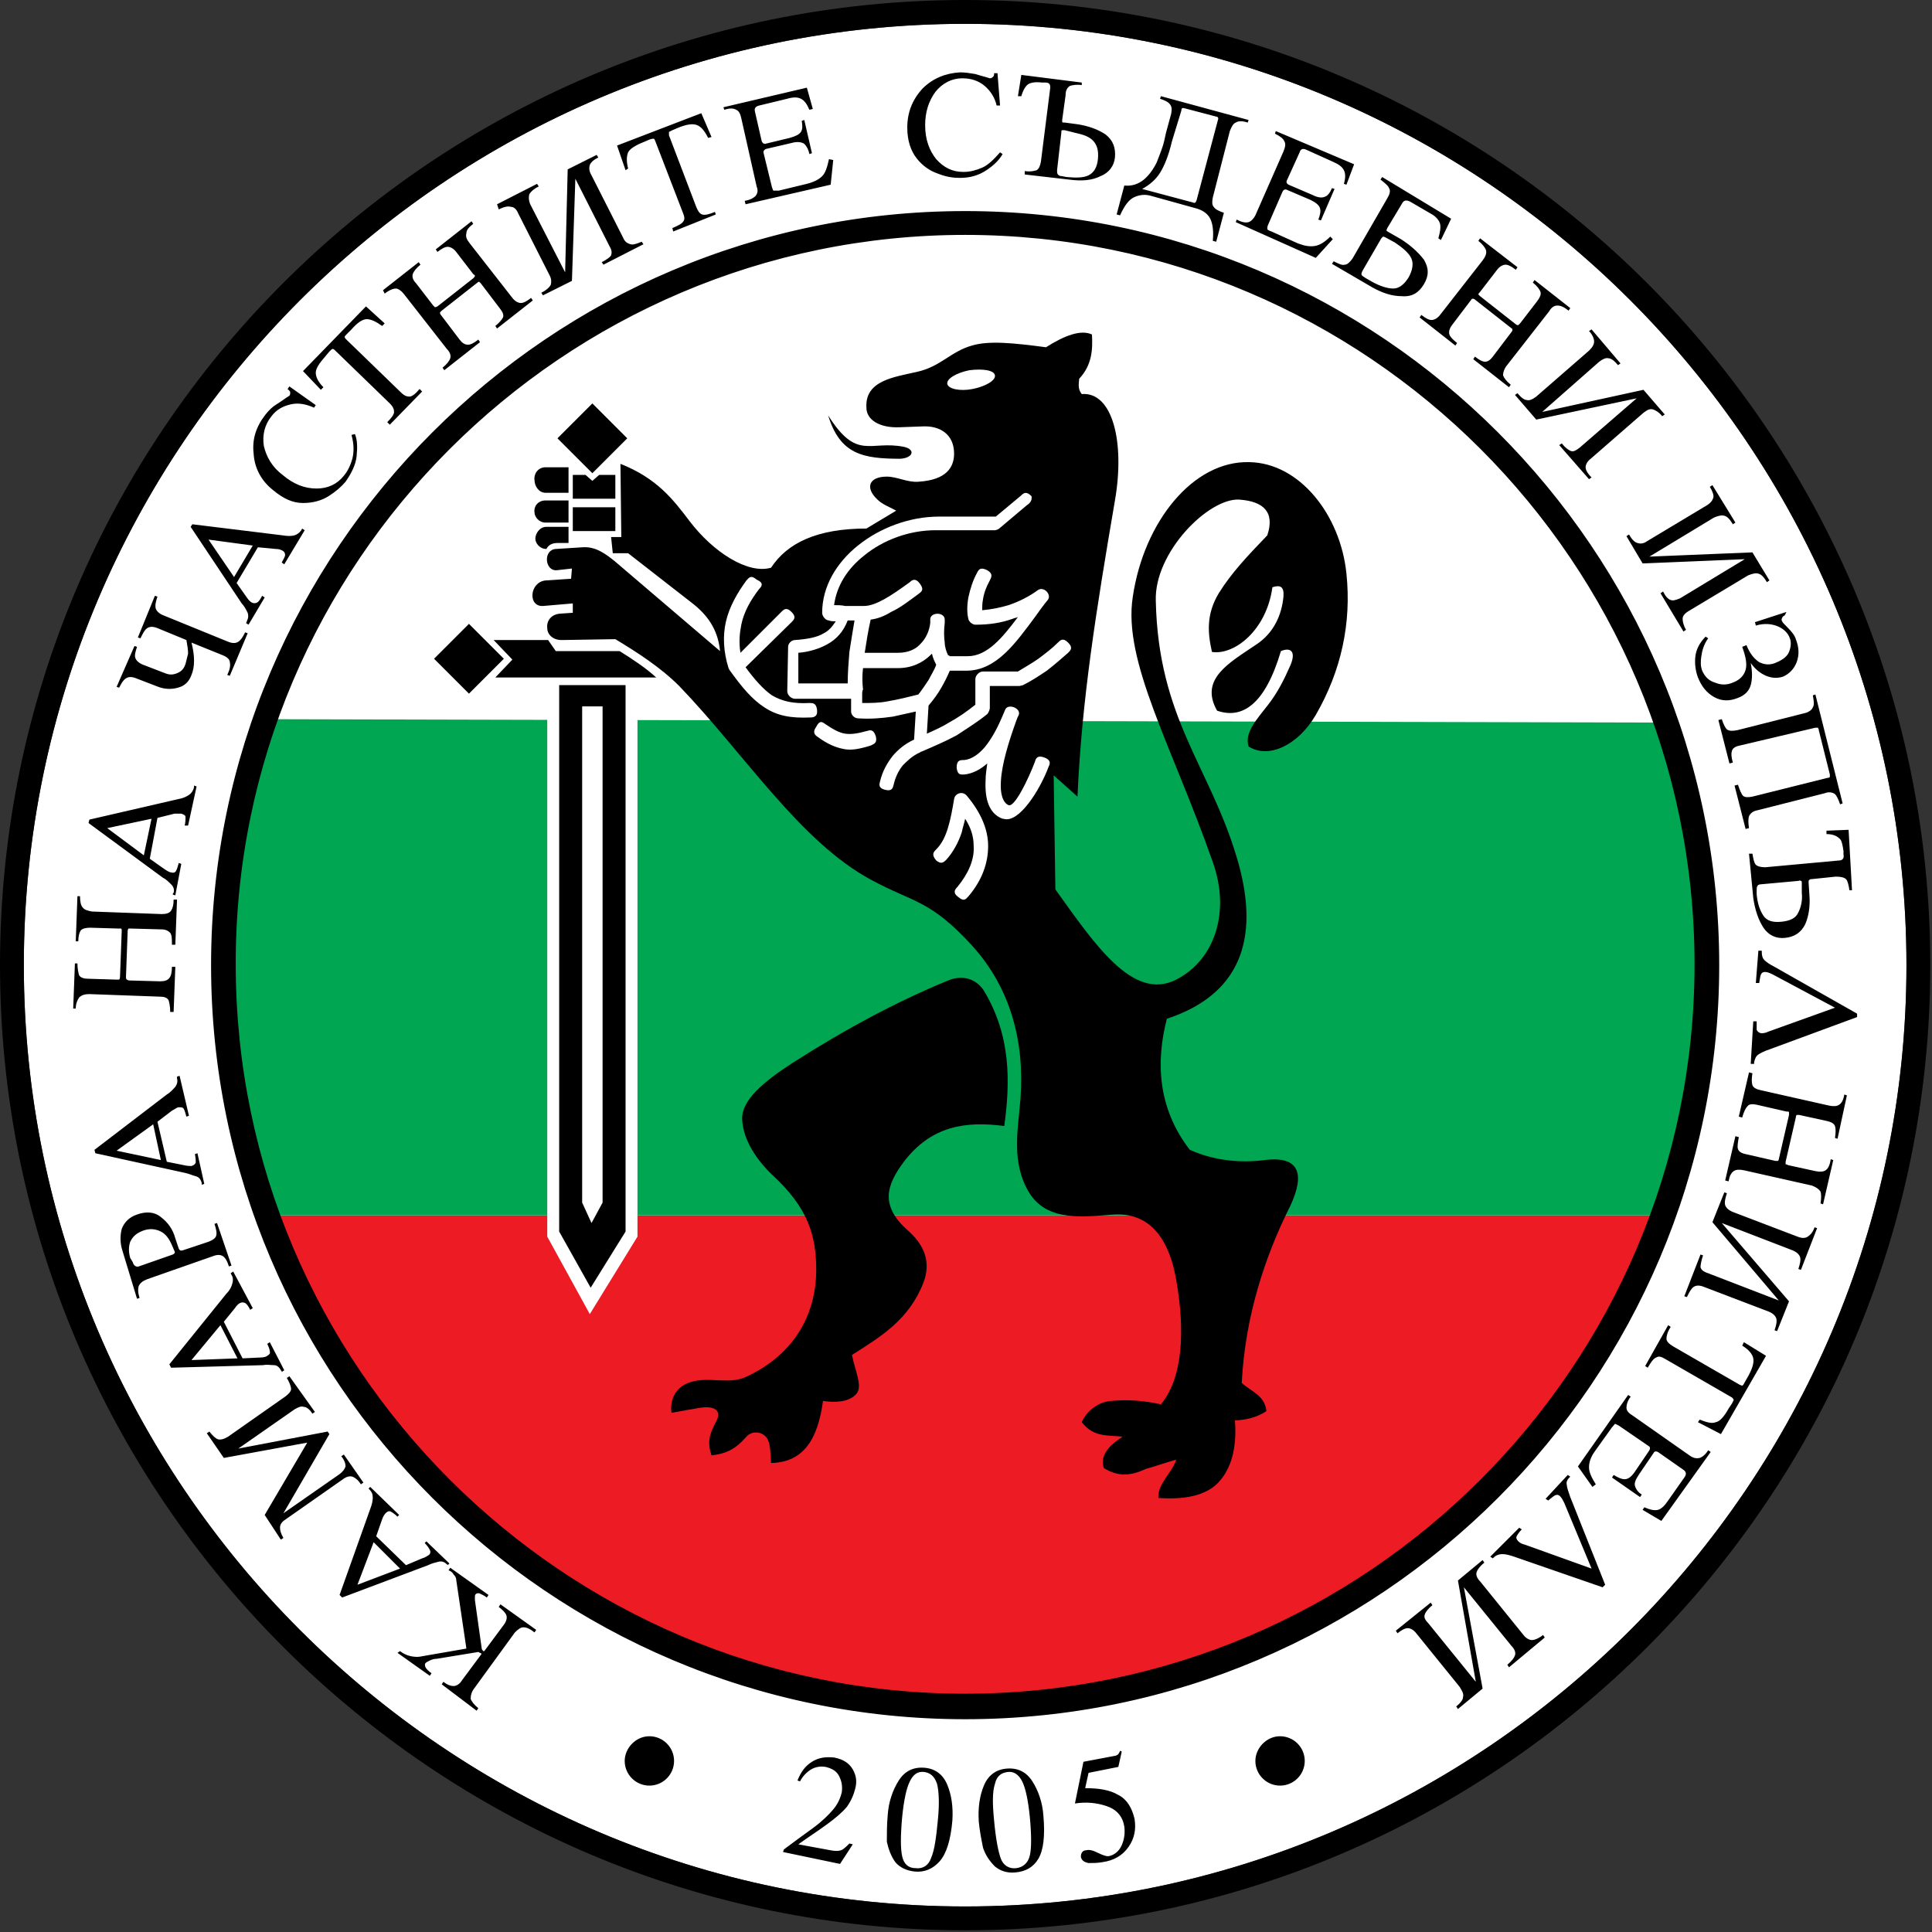<svg xmlns="http://www.w3.org/2000/svg" width="96" height="96" viewBox="0 0 96 96">
  <rect x="0" y="0" width="96" height="96" fill="#333333" stroke="none"/>
  <g fill="none" fill-rule="evenodd">
    <path fill="#FFFFFF" fill-rule="nonzero" d="M47.958,1.184 C73.713,1.184 94.731,22.203 94.731,47.958 C94.731,73.713 73.713,94.731 47.958,94.731 C22.203,94.731 1.184,73.713 1.184,47.958 C1.184,22.203 22.203,1.184 47.958,1.184 L47.958,1.184 Z"/>
    <path fill="#ED1C24" d="M82.636,60.391 C77.519,74.601 63.901,84.793 47.958,84.793 C32.014,84.793 18.396,74.601 13.279,60.391 L82.636,60.391 L82.636,60.391 Z"/>
    <path fill="#FFFFFF" d="M82.636,11.391 C77.519,25.601 63.901,35.793 47.958,35.793 C32.014,35.793 18.396,25.601 13.279,11.391 L82.636,11.391 L82.636,11.391 Z" transform="rotate(180 47.958 23.592)"/>
    <path fill="#00A651" d="M82.763,35.905 C84.074,39.669 84.793,43.729 84.793,47.958 C84.793,52.356 84.032,56.5 82.594,60.391 L13.152,60.391 C11.757,56.5 11.08,52.271 11.08,47.958 C11.08,43.686 11.799,39.542 13.152,35.736 L82.763,35.905 L82.763,35.905 Z"/>
    <polygon fill="#FFFFFF" points="27.193 33.79 31.676 33.79 31.676 61.448 29.307 65.297 27.193 61.448"/>
    <path fill="#000000" fill-rule="nonzero" d="M54.259,16.62 C54.301,17.381 54.259,18.143 53.625,18.819 C53.582,19.158 53.582,19.369 53.752,19.581 C55.274,19.454 55.908,21.949 55.401,24.867 C54.47,30.322 53.752,34.763 53.54,39.584 L52.356,38.527 L52.441,44.194 C54.386,46.9 56.289,49.776 58.446,48.677 C60.349,47.704 61.152,45.336 60.264,42.841 C58.234,37.047 55.781,32.86 56.289,29.646 C56.839,25.924 59.292,22.879 62.083,22.964 C64.578,23.006 66.608,25.586 66.904,28.504 C67.158,30.957 66.65,33.325 65.381,35.524 C64.493,37.047 63.013,37.723 62.041,37.089 C61.829,36.412 62.421,35.778 63.013,35.017 C63.478,34.425 63.817,33.748 64.113,33.071 C64.409,32.395 64.155,32.141 63.648,32.352 C62.844,35.059 61.702,35.736 60.476,35.313 C59.588,33.748 61.068,32.944 62.379,32.056 C63.309,31.464 63.69,30.534 63.774,29.646 C63.817,29.138 63.605,29.054 63.225,29.181 C62.929,31.337 61.322,32.564 60.222,32.395 C60.011,31.464 59.926,30.534 60.56,29.477 C61.195,28.462 61.956,27.658 62.971,26.601 C63.352,25.459 62.802,24.909 61.575,24.825 C60.053,24.74 57.346,27.447 57.431,29.857 C57.558,35.693 60.095,38.062 61.448,42.587 C62.548,46.224 61.956,49.311 57.981,50.622 C57.431,52.737 57.515,55.063 59.122,57.135 C60.264,57.642 61.533,57.811 62.844,57.642 C64.874,57.389 64.747,58.7 63.986,60.18 C62.929,62.337 61.871,65.297 61.702,68.722 C62.252,69.188 62.844,69.357 62.929,70.118 C62.59,70.33 62.167,70.541 61.364,70.583 C61.448,71.725 61.279,72.782 60.645,73.544 C59.968,74.389 58.7,74.516 57.558,74.432 C57.515,73.713 58.234,73.205 58.446,72.529 C57.981,72.656 57.389,72.867 56.923,72.994 C55.951,73.459 55.359,73.248 54.851,72.952 C54.64,72.359 55.063,71.852 55.781,71.387 C55.02,71.302 54.344,71.429 53.752,70.668 C53.921,70.245 54.47,69.653 55.232,69.611 C56.078,69.526 56.923,69.611 57.685,69.78 C58.742,68.511 58.911,66.227 58.446,63.605 C58.023,61.152 56.839,60.264 55.359,60.349 L54.962,60.38 C53.444,60.499 51.947,60.572 51.13,59.249 C50.241,57.769 50.58,56.162 50.707,54.597 C50.918,51.722 50.199,49.1 48.338,47.027 C46.224,44.701 45.42,44.87 43.306,43.729 C39.753,41.826 37.004,37.47 33.748,34.086 C32.818,33.156 31.633,32.395 30.576,31.76 L27.912,31.803 C27.447,31.803 27.193,31.507 27.193,31.211 C27.151,30.872 27.362,30.534 27.827,30.492 L28.462,30.449 L28.462,29.984 L26.981,30.111 C26.22,30.153 26.305,28.927 27.108,28.842 L28.377,28.758 L28.419,28.25 L27.658,28.335 C27.066,28.377 26.981,27.32 27.616,27.278 L28.969,27.193 C29.604,27.151 30.111,27.531 30.576,27.912 L35.778,32.352 C35.693,31.464 35.313,30.703 34.467,30.026 L31.211,27.489 L30.449,27.489 L30.365,26.685 L30.872,26.685 L30.83,23.048 C32.648,23.767 33.452,24.825 34.256,25.882 C35.44,27.447 37.174,28.546 38.315,28.208 C39.119,26.981 40.599,26.263 43.052,26.263 C43.559,25.967 44.025,25.67 44.532,25.374 C44.236,25.205 43.856,25.078 43.602,24.825 C42.967,24.233 43.179,23.683 44.067,23.683 C44.574,23.683 45.082,23.979 45.632,23.937 C47.027,23.852 47.408,23.218 47.408,22.541 C47.408,21.568 46.689,21.145 45.843,21.188 L44.701,21.23 C43.686,21.272 43.052,20.849 43.052,20.257 C42.967,18.904 44.448,18.735 45.547,18.481 C46.731,18.227 47.239,17.466 48.296,17.17 C49.142,16.916 50.368,17.043 51.975,17.255 C52.906,16.663 53.709,16.367 54.259,16.62 Z M48.888,49.226 C50.241,51.468 50.199,53.752 49.903,55.951 C47.958,55.697 46.266,55.951 44.913,57.727 C44.025,58.911 43.729,59.926 45.124,61.152 C45.843,61.787 46.308,62.633 45.885,63.732 C45.167,65.593 43.729,66.439 42.333,67.327 C42.502,68.173 42.883,68.892 42.544,69.272 C42.164,69.695 41.445,69.695 40.895,69.611 C40.641,71.471 39.965,72.656 38.315,72.698 C38.273,72.317 38.315,71.894 38.146,71.514 C37.893,71.091 37.343,71.091 37.089,71.387 C36.539,72.021 36.074,72.233 35.355,72.317 C35.144,71.683 35.228,71.302 35.567,70.668 C35.947,69.991 35.355,69.864 34.805,69.949 C34.298,70.033 33.833,70.118 33.367,70.203 C33.283,69.653 33.494,68.934 34.298,68.68 C35.186,68.384 36.201,68.807 37.047,68.426 C39.626,67.242 40.557,65.128 40.557,63.098 C40.557,61.364 40.134,60.011 38.4,58.404 C37.639,57.685 36.92,56.67 36.878,55.612 C36.835,54.682 37.935,53.752 39.373,52.821 C41.952,51.172 44.532,49.776 47.112,48.719 C47.831,48.423 48.507,48.634 48.888,49.226 Z M31.084,34.044 L31.084,61.195 L29.35,63.986 L27.785,61.195 L27.785,34.044 L31.084,34.044 Z M29.942,35.101 L28.927,35.101 L28.927,59.757 L29.392,60.772 L29.942,59.757 L29.942,35.101 Z M23.302,30.999 L25.036,32.733 L23.302,34.467 L21.568,32.733 L23.302,30.999 Z M27.235,31.803 L27.616,32.352 L30.788,32.352 C31.464,32.775 32.099,33.198 32.606,33.663 L24.613,33.663 L25.459,32.775 L24.529,31.803 L27.235,31.803 Z M28.25,26.178 L28.25,26.981 L27.7,26.981 C27.404,26.981 27.235,27.108 27.151,27.278 C26.812,27.278 26.601,26.981 26.601,26.77 C26.601,26.516 26.812,26.178 27.151,26.178 L28.25,26.178 Z M30.576,25.205 L30.576,26.389 L28.462,26.389 L28.462,25.205 L30.576,25.205 Z M28.25,24.867 L28.25,25.967 L27.108,25.967 C26.77,25.967 26.559,25.67 26.559,25.459 C26.516,25.163 26.728,24.867 27.108,24.867 L28.25,24.867 Z M29.096,23.598 L29.434,23.894 L29.773,23.598 L30.576,23.598 L30.576,24.782 L28.462,24.782 L28.462,23.598 L29.096,23.598 Z M28.25,23.218 L28.25,24.486 L27.108,24.486 C26.77,24.486 26.559,24.148 26.559,23.852 C26.516,23.556 26.728,23.218 27.108,23.218 L28.25,23.218 Z M29.434,20.046 L31.168,21.78 L29.434,23.514 L27.7,21.78 L29.434,20.046 Z M41.149,20.638 C42.587,22.922 43.221,21.864 44.913,22.203 C45.505,22.33 45.378,22.752 44.744,22.795 C42.883,22.795 41.741,22.583 41.149,20.638 Z M48.169,18.396 C47.535,18.523 47.027,18.819 47.07,19.073 C47.112,19.327 47.704,19.454 48.338,19.327 C48.973,19.2 49.48,18.904 49.438,18.65 C49.396,18.396 48.846,18.312 48.169,18.396 Z"/>
    <path fill="#FFFFFF" fill-rule="nonzero" d="M51.003,25.121 L49.649,26.263 C49.607,26.305 49.48,26.347 49.438,26.347 L46.478,26.347 C45.209,26.347 43.898,26.812 42.925,27.616 C42.122,28.25 41.572,29.096 41.445,30.069 C41.614,30.069 41.826,30.069 41.995,30.111 C42.333,30.111 42.629,30.111 42.925,30.111 C43.221,30.111 43.559,29.984 43.94,29.773 C44.321,29.561 44.744,29.265 45.209,28.927 C45.336,28.8 45.505,28.715 45.716,29.011 C45.928,29.307 45.801,29.392 45.632,29.519 C45.167,29.857 44.744,30.196 44.278,30.407 C43.94,30.619 43.602,30.745 43.263,30.788 C43.137,31.337 43.052,31.887 42.967,32.437 C42.967,32.437 42.967,32.437 42.967,32.437 L44.617,32.437 C45.124,32.437 45.505,32.268 45.759,31.972 C46.012,31.718 46.181,31.337 46.224,30.957 C46.224,30.872 46.224,30.83 46.224,30.745 C46.266,30.407 46.943,30.407 46.943,30.788 C46.943,30.788 46.943,30.788 46.943,30.788 L46.943,30.788 C46.943,30.788 46.943,30.788 46.943,30.788 C46.943,30.788 46.943,30.788 46.943,30.788 C46.943,30.788 46.943,30.788 46.943,30.788 C46.943,30.83 46.943,30.872 46.943,30.957 C46.9,31.295 46.9,31.633 46.943,31.93 C46.943,32.141 47.027,32.395 47.112,32.564 C47.154,32.564 47.154,32.564 47.196,32.606 L48.085,32.606 C49.057,32.606 49.819,31.676 50.58,30.661 C50.495,30.703 50.411,30.703 50.326,30.745 C49.734,30.957 49.142,31.041 48.465,31.041 C48.338,31.041 48.169,30.915 48.127,30.788 C48.042,30.492 48.042,30.069 48.127,29.646 L48.127,29.646 C48.211,29.265 48.338,28.842 48.55,28.462 C48.634,28.293 48.719,28.166 49.057,28.335 C49.353,28.504 49.269,28.673 49.184,28.842 C49.015,29.138 48.888,29.477 48.846,29.773 L48.846,29.773 C48.804,29.984 48.804,30.153 48.804,30.322 C49.269,30.28 49.692,30.196 50.115,30.069 C50.622,29.9 51.13,29.646 51.595,29.307 C51.891,29.138 52.271,29.561 52.06,29.815 C51.848,30.069 51.637,30.365 51.426,30.661 C50.453,31.972 49.522,33.283 48.085,33.325 L47.196,33.325 C47.07,33.621 46.943,33.875 46.774,34.171 C46.604,34.467 46.393,34.763 46.139,35.059 L46.055,36.455 C46.435,36.285 46.816,36.116 47.154,35.905 C47.619,35.651 48.042,35.355 48.465,35.017 L48.465,33.748 C48.465,33.579 48.634,33.367 48.846,33.367 L50.58,33.367 C50.918,33.156 51.299,32.944 51.595,32.733 C51.933,32.479 52.271,32.226 52.567,31.93 C52.694,31.803 52.821,31.676 53.075,31.93 C53.329,32.183 53.202,32.31 53.075,32.437 C52.737,32.733 52.398,33.029 52.018,33.325 C51.637,33.579 51.256,33.833 50.833,34.044 C50.833,34.044 50.664,34.086 50.664,34.086 L49.184,34.086 L49.184,35.186 C49.184,35.27 49.1,35.44 49.057,35.482 C48.592,35.863 48.042,36.201 47.535,36.539 C46.985,36.835 46.393,37.089 45.801,37.343 C45.759,37.343 45.716,37.385 45.716,37.385 C45.336,37.554 45.082,37.808 44.87,38.019 C44.659,38.273 44.49,38.611 44.405,38.992 C44.363,39.161 44.321,39.33 43.982,39.246 C43.644,39.161 43.686,38.992 43.729,38.823 C43.856,38.315 44.067,37.935 44.363,37.554 C44.617,37.258 44.955,36.962 45.42,36.751 L45.505,35.355 C45.124,35.44 44.744,35.524 44.363,35.609 C43.771,35.693 43.221,35.736 42.629,35.693 C42.46,35.693 42.291,35.524 42.291,35.355 L42.291,34.721 L39.5,34.721 C39.33,34.721 39.119,34.552 39.119,34.34 L39.161,32.141 C39.161,31.972 39.33,31.803 39.5,31.803 C40.092,31.76 40.599,31.676 40.937,31.464 C41.191,31.337 41.36,31.126 41.53,30.872 C41.403,30.872 41.276,30.872 41.191,30.83 C41.022,30.83 40.853,30.619 40.853,30.449 C40.853,29.138 41.572,27.954 42.629,27.108 C43.729,26.22 45.209,25.67 46.647,25.67 L49.48,25.67 L50.749,24.613 C50.876,24.486 51.003,24.402 51.256,24.656 C51.299,24.909 51.13,25.036 51.003,25.121 L51.003,25.121 Z M42.46,30.83 C42.333,30.83 42.248,30.83 42.122,30.83 C41.91,31.38 41.572,31.76 41.107,32.014 C40.726,32.226 40.219,32.395 39.669,32.437 L39.669,33.959 L42.122,33.959 C42.122,33.452 42.164,32.902 42.206,32.395 C42.291,31.845 42.375,31.337 42.46,30.83 L42.46,30.83 Z M42.841,34.467 L42.841,34.932 C43.263,34.932 43.686,34.932 44.109,34.848 C44.617,34.763 45.124,34.636 45.632,34.509 C45.801,34.298 45.97,34.044 46.139,33.79 C46.266,33.537 46.435,33.283 46.52,33.029 C46.435,32.86 46.351,32.691 46.308,32.479 C46.308,32.479 46.266,32.522 46.266,32.522 C45.843,32.944 45.293,33.198 44.617,33.198 L42.883,33.198 C42.841,33.537 42.841,33.917 42.883,34.256 C42.841,34.34 42.841,34.425 42.841,34.467 L42.841,34.467 Z M47.915,37.766 C48.296,37.723 48.634,37.47 48.93,37.131 C49.311,36.666 49.607,36.074 49.819,35.567 C49.861,35.482 49.903,35.355 49.945,35.27 C50.072,34.932 50.749,35.186 50.622,35.524 C50.622,35.524 50.622,35.524 50.622,35.524 L50.622,35.524 C50.622,35.524 50.622,35.524 50.622,35.524 C50.58,35.609 50.537,35.693 50.495,35.82 C50.115,36.878 49.776,37.977 49.734,38.823 C49.692,39.415 49.819,39.88 50.115,40.007 C50.411,40.134 51.087,38.738 51.426,37.85 C51.468,37.681 51.552,37.512 51.891,37.639 C52.229,37.766 52.187,37.935 52.102,38.104 C51.679,39.246 50.622,40.937 49.861,40.684 L49.861,40.684 C49.861,40.684 49.861,40.684 49.819,40.684 L49.819,40.684 C49.142,40.43 48.93,39.711 48.973,38.781 C48.973,38.527 49.015,38.231 49.057,37.935 C48.719,38.231 48.338,38.442 47.915,38.485 C47.746,38.485 47.577,38.527 47.535,38.146 C47.535,37.766 47.704,37.766 47.915,37.766 L47.915,37.766 Z M46.52,42.206 C46.816,41.91 46.985,41.53 47.112,41.107 C47.239,40.684 47.323,40.219 47.408,39.711 C47.45,39.415 47.831,39.288 48.042,39.542 C48.719,40.345 49.1,41.191 49.1,42.037 C49.1,42.883 48.804,43.729 48.127,44.532 C48,44.659 47.915,44.828 47.619,44.574 C47.323,44.363 47.45,44.194 47.577,44.067 C48.127,43.39 48.423,42.714 48.381,42.037 C48.381,41.572 48.254,41.149 47.958,40.684 C47.915,40.895 47.831,41.149 47.789,41.36 C47.619,41.868 47.366,42.333 47.027,42.714 C46.9,42.841 46.774,42.967 46.52,42.756 C46.266,42.46 46.393,42.333 46.52,42.206 L46.52,42.206 Z M37.723,29.265 C37.3,29.815 36.962,30.407 36.835,31.041 C36.751,31.464 36.708,31.93 36.793,32.437 L38.823,30.407 C38.95,30.28 39.077,30.153 39.33,30.407 C39.584,30.661 39.457,30.788 39.33,30.915 L37.047,33.156 C37.512,33.79 37.935,34.256 38.358,34.552 L38.358,34.552 C38.865,34.848 39.415,34.974 40.219,34.932 C40.388,34.932 40.557,34.932 40.599,35.27 C40.641,35.609 40.43,35.651 40.261,35.651 C39.288,35.693 38.611,35.567 37.977,35.144 L37.977,35.144 C37.385,34.763 36.878,34.171 36.243,33.283 C36.243,33.283 36.201,33.198 36.201,33.198 C35.947,32.395 35.905,31.591 36.074,30.872 C36.243,30.153 36.624,29.477 37.089,28.842 C37.216,28.715 37.3,28.546 37.596,28.8 C37.977,28.969 37.85,29.138 37.723,29.265 L37.723,29.265 Z M41.022,35.989 C41.403,36.243 41.699,36.412 41.995,36.455 C42.291,36.497 42.587,36.455 43.052,36.328 C43.221,36.285 43.39,36.201 43.517,36.581 C43.602,36.92 43.433,36.962 43.263,37.047 C42.714,37.216 42.291,37.3 41.91,37.216 C41.487,37.131 41.107,36.962 40.641,36.624 C40.515,36.539 40.345,36.412 40.557,36.116 C40.726,35.778 40.853,35.863 41.022,35.989 L41.022,35.989 Z"/>
    <path fill="#000000" fill-rule="nonzero" d="M32.268,86.273 C32.944,86.273 33.494,86.823 33.494,87.5 C33.494,88.176 32.944,88.726 32.268,88.726 C31.591,88.726 31.041,88.176 31.041,87.5 C31.041,86.865 31.591,86.273 32.268,86.273 L32.268,86.273 Z M63.605,86.273 C64.282,86.273 64.832,86.823 64.832,87.5 C64.832,88.176 64.282,88.726 63.605,88.726 C62.929,88.726 62.379,88.176 62.379,87.5 C62.379,86.865 62.929,86.273 63.605,86.273 L63.605,86.273 Z M38.907,92.025 L38.95,91.898 C39.457,91.517 39.922,91.179 40.388,90.841 C40.853,90.502 41.191,90.164 41.403,89.91 C41.614,89.656 41.741,89.403 41.826,89.064 C41.868,88.768 41.826,88.515 41.699,88.261 C41.572,88.007 41.36,87.88 41.022,87.796 C40.768,87.753 40.515,87.796 40.303,87.922 C40.092,88.049 39.88,88.261 39.753,88.515 L39.626,88.472 C39.796,88.049 40.007,87.753 40.345,87.542 C40.684,87.33 41.022,87.288 41.445,87.33 C41.91,87.415 42.206,87.626 42.375,87.922 C42.544,88.219 42.587,88.515 42.502,88.853 C42.418,89.191 42.291,89.487 42.079,89.783 C41.868,90.037 41.53,90.333 41.064,90.671 C40.599,91.01 40.134,91.306 39.669,91.644 L41.276,91.94 C41.487,91.982 41.656,91.982 41.783,91.94 C41.91,91.898 42.037,91.771 42.206,91.602 L42.375,91.644 L41.741,92.617 L38.907,92.025 L38.907,92.025 Z M44.109,90.206 C44.152,89.53 44.363,88.937 44.659,88.472 C44.955,88.007 45.378,87.796 45.928,87.838 C46.478,87.88 46.858,88.176 47.07,88.684 C47.281,89.191 47.366,89.783 47.323,90.46 C47.239,91.433 47.027,92.109 46.689,92.49 C46.351,92.87 45.928,93.04 45.463,92.997 C45.04,92.955 44.701,92.786 44.49,92.532 C44.278,92.236 44.152,91.898 44.067,91.517 C44.067,91.094 44.067,90.671 44.109,90.206 L44.109,90.206 Z M46.604,90.418 C46.689,89.572 46.647,88.98 46.562,88.641 C46.435,88.261 46.224,88.092 45.928,88.049 C45.589,88.007 45.378,88.176 45.209,88.515 C45.04,88.853 44.913,89.445 44.828,90.291 C44.744,91.221 44.744,91.856 44.828,92.236 C44.913,92.617 45.124,92.828 45.505,92.828 C45.843,92.87 46.139,92.701 46.266,92.321 C46.435,91.94 46.52,91.306 46.604,90.418 L46.604,90.418 Z M48.634,90.502 C48.592,89.826 48.677,89.233 48.888,88.726 C49.1,88.219 49.48,87.922 50.03,87.88 C50.58,87.838 51.003,88.049 51.299,88.515 C51.595,88.98 51.806,89.572 51.848,90.248 C51.933,91.221 51.848,91.94 51.595,92.363 C51.341,92.786 50.96,92.997 50.453,93.04 C50.03,93.082 49.692,92.955 49.438,92.744 C49.184,92.49 48.973,92.194 48.846,91.813 C48.761,91.39 48.677,90.967 48.634,90.502 L48.634,90.502 Z M51.172,90.291 C51.087,89.445 50.96,88.853 50.791,88.515 C50.622,88.176 50.368,88.007 50.072,88.049 C49.734,88.092 49.522,88.261 49.438,88.641 C49.311,89.022 49.311,89.614 49.396,90.46 C49.48,91.39 49.607,92.025 49.734,92.363 C49.861,92.701 50.157,92.87 50.495,92.828 C50.833,92.786 51.087,92.574 51.172,92.194 C51.256,91.856 51.256,91.179 51.172,90.291 L51.172,90.291 Z M54.09,88.092 L53.921,88.853 C54.597,88.853 55.147,88.937 55.57,89.191 C55.993,89.403 56.247,89.826 56.374,90.375 C56.458,90.883 56.374,91.348 56.078,91.771 C55.781,92.194 55.359,92.448 54.767,92.532 C54.513,92.574 54.301,92.574 54.09,92.574 C53.878,92.532 53.752,92.448 53.709,92.278 C53.709,92.194 53.709,92.152 53.752,92.067 C53.794,91.982 53.878,91.94 53.963,91.94 C54.132,91.898 54.301,91.94 54.555,92.067 C54.809,92.194 54.978,92.236 55.063,92.236 C55.359,92.194 55.612,91.982 55.739,91.686 C55.866,91.39 55.908,91.094 55.866,90.756 C55.781,90.248 55.485,89.91 54.978,89.741 C54.47,89.572 53.963,89.53 53.413,89.614 L53.836,87.542 L55.401,87.246 C55.443,87.246 55.528,87.204 55.57,87.161 C55.612,87.077 55.655,87.034 55.655,86.992 L55.739,87.034 L55.57,87.796 L54.09,88.092 L54.09,88.092 Z M21.949,83.693 L22.033,83.567 C22.245,83.736 22.414,83.778 22.541,83.778 C22.668,83.778 22.837,83.693 22.964,83.482 L23.937,82.171 C23.894,82.171 23.894,82.129 23.852,82.129 C23.81,82.129 23.81,82.086 23.767,82.086 L21.695,82.425 C21.568,82.425 21.441,82.467 21.357,82.509 C21.272,82.552 21.188,82.594 21.145,82.636 C21.103,82.678 21.103,82.763 21.145,82.848 C21.188,82.932 21.272,83.017 21.441,83.144 L21.357,83.27 L19.75,82.129 L19.877,82.044 C20.046,82.171 20.215,82.256 20.426,82.298 C20.638,82.34 20.807,82.34 20.976,82.298 L23.175,81.917 L22.668,78.492 C22.668,78.407 22.626,78.322 22.541,78.238 C22.499,78.153 22.414,78.069 22.287,78.026 L22.372,77.9 L24.275,79.253 L24.19,79.38 C24.021,79.253 23.894,79.211 23.81,79.168 C23.725,79.168 23.683,79.168 23.641,79.211 C23.598,79.253 23.598,79.295 23.598,79.337 C23.598,79.38 23.598,79.422 23.598,79.507 L23.937,81.917 C23.937,81.959 23.979,82.002 23.979,82.002 C23.979,82.002 24.021,82.044 24.021,82.044 C24.021,82.044 24.021,82.044 24.021,82.044 C24.021,82.044 24.021,82.044 24.063,82.044 L25.036,80.733 C25.163,80.564 25.205,80.395 25.163,80.268 C25.121,80.141 24.994,80.014 24.782,79.845 L24.867,79.718 L26.643,80.987 L26.559,81.114 C26.347,80.944 26.178,80.86 26.009,80.86 C25.882,80.86 25.755,80.944 25.586,81.114 L23.556,83.905 C23.429,84.074 23.387,84.243 23.387,84.412 C23.429,84.539 23.556,84.708 23.767,84.878 L23.683,85.004 L21.949,83.693 L21.949,83.693 Z M19.834,75.278 L19.75,75.362 C19.623,75.235 19.496,75.151 19.411,75.108 C19.327,75.066 19.242,75.108 19.158,75.193 C19.115,75.235 19.031,75.362 18.989,75.489 L18.693,76.335 L20.173,77.773 L20.976,77.434 C21.145,77.392 21.23,77.307 21.315,77.265 C21.399,77.181 21.399,77.096 21.357,77.011 C21.315,76.927 21.23,76.8 21.103,76.673 L21.188,76.589 L22.33,77.688 L22.245,77.773 C22.245,77.73 22.203,77.73 22.203,77.73 C22.076,77.604 21.949,77.561 21.78,77.604 C21.611,77.646 21.441,77.688 21.272,77.773 L17.001,79.38 L16.874,79.253 L18.396,74.981 C18.481,74.77 18.523,74.559 18.523,74.432 C18.523,74.263 18.481,74.136 18.354,74.009 L18.312,73.967 L18.396,73.882 L19.834,75.278 L19.834,75.278 Z M18.566,76.631 L17.762,78.745 L19.877,77.942 L18.566,76.631 L18.566,76.631 Z M13.152,75.278 L15.267,71.683 L11.122,72.444 L10.277,71.218 L10.404,71.133 C10.573,71.344 10.7,71.471 10.826,71.514 C10.953,71.556 11.122,71.514 11.334,71.387 L14.167,69.399 C14.337,69.272 14.463,69.145 14.463,69.019 C14.463,68.892 14.379,68.68 14.252,68.469 L14.379,68.384 L15.648,70.16 L15.521,70.245 C15.394,70.033 15.225,69.907 15.098,69.907 C14.971,69.864 14.844,69.907 14.633,70.033 L11.841,71.979 L16.282,71.133 L16.367,71.26 L14.083,75.193 L16.874,73.248 C17.043,73.121 17.128,72.994 17.17,72.867 C17.17,72.74 17.128,72.571 16.959,72.359 L17.085,72.275 L18.058,73.67 L17.931,73.755 C17.804,73.544 17.635,73.417 17.508,73.374 C17.381,73.332 17.212,73.374 17.043,73.501 L14.083,75.574 C13.998,75.658 13.914,75.743 13.914,75.912 C13.914,76.039 13.956,76.208 14.083,76.419 L13.956,76.504 L13.152,75.278 L13.152,75.278 Z M12.56,65.001 L12.433,65.085 C12.349,64.916 12.264,64.789 12.18,64.747 C12.095,64.705 12.011,64.705 11.926,64.747 C11.841,64.789 11.757,64.874 11.672,65.001 L11.122,65.678 L12.053,67.496 L12.941,67.454 C13.11,67.454 13.237,67.411 13.279,67.369 C13.364,67.327 13.448,67.242 13.406,67.158 C13.406,67.073 13.364,66.946 13.279,66.777 L13.406,66.693 L14.125,68.088 L13.998,68.173 C13.998,68.13 13.998,68.13 13.956,68.088 C13.871,67.919 13.744,67.834 13.618,67.834 C13.448,67.834 13.279,67.792 13.068,67.834 L8.5,67.961 L8.416,67.792 L11.249,64.282 C11.419,64.113 11.503,63.944 11.545,63.774 C11.588,63.648 11.588,63.478 11.503,63.352 L11.461,63.267 L11.588,63.182 L12.56,65.001 L12.56,65.001 Z M10.953,65.847 L9.515,67.581 L11.799,67.496 L10.953,65.847 L10.953,65.847 Z M6.09,62.167 C5.963,61.787 5.963,61.406 6.048,61.068 C6.174,60.73 6.428,60.476 6.809,60.349 C7.274,60.18 7.697,60.222 7.993,60.476 C8.331,60.73 8.585,61.068 8.712,61.533 L8.881,62.041 C8.923,62.125 8.966,62.167 9.093,62.125 L10.361,61.702 C10.573,61.618 10.7,61.533 10.742,61.406 C10.784,61.279 10.742,61.068 10.657,60.814 L10.784,60.772 L11.503,62.886 L11.376,62.929 C11.292,62.675 11.207,62.506 11.08,62.421 C10.953,62.337 10.784,62.337 10.573,62.421 L7.316,63.563 C7.105,63.648 6.978,63.732 6.893,63.901 C6.851,64.028 6.851,64.24 6.936,64.493 L6.809,64.536 L6.09,62.167 L6.09,62.167 Z M6.597,62.717 C6.64,62.886 6.767,62.971 6.893,62.929 L8.585,62.337 C8.67,62.294 8.712,62.252 8.67,62.167 L8.543,61.871 C8.416,61.575 8.247,61.322 7.993,61.195 C7.739,61.068 7.443,61.026 7.105,61.152 C6.767,61.279 6.597,61.448 6.47,61.702 C6.386,61.956 6.386,62.21 6.47,62.506 L6.597,62.717 L6.597,62.717 Z M9.389,55.443 L9.262,55.485 C9.219,55.316 9.177,55.189 9.135,55.105 C9.093,55.02 9.008,55.02 8.881,55.02 C8.796,55.02 8.712,55.105 8.543,55.189 L7.824,55.739 L8.289,57.727 L9.135,57.896 C9.304,57.938 9.431,57.938 9.515,57.938 C9.642,57.896 9.685,57.854 9.727,57.769 C9.727,57.685 9.727,57.558 9.685,57.346 L9.811,57.304 L10.15,58.826 L10.023,58.869 C10.023,58.826 10.023,58.826 10.023,58.784 C9.981,58.615 9.896,58.488 9.727,58.446 C9.558,58.404 9.389,58.319 9.177,58.277 L4.737,57.304 L4.694,57.135 L8.289,54.386 C8.5,54.259 8.627,54.09 8.712,54.005 C8.796,53.878 8.839,53.752 8.796,53.582 L8.796,53.498 L8.923,53.456 L9.389,55.443 L9.389,55.443 Z M7.612,55.866 L5.794,57.177 L7.993,57.642 L7.612,55.866 L7.612,55.866 Z M3.722,47.873 L3.848,47.873 C3.848,48.127 3.891,48.338 3.933,48.465 C4.018,48.592 4.187,48.634 4.398,48.634 L5.794,48.677 C5.878,48.677 5.921,48.677 5.921,48.677 C5.921,48.677 5.963,48.634 5.963,48.55 L6.048,46.266 C6.048,46.181 6.048,46.139 6.005,46.139 C5.963,46.139 5.921,46.139 5.878,46.139 L4.483,46.097 C4.271,46.097 4.102,46.139 4.018,46.224 C3.933,46.351 3.891,46.52 3.891,46.774 L3.764,46.774 L3.848,44.532 L3.975,44.532 C3.975,44.786 4.018,44.997 4.102,45.082 C4.187,45.209 4.356,45.251 4.567,45.293 L8.035,45.42 C8.247,45.42 8.416,45.378 8.5,45.251 C8.585,45.124 8.627,44.955 8.627,44.701 L8.796,44.701 L8.712,46.943 L8.543,46.943 C8.543,46.647 8.543,46.478 8.458,46.351 C8.374,46.266 8.247,46.181 8.035,46.181 L6.513,46.139 C6.47,46.139 6.428,46.139 6.386,46.139 C6.386,46.139 6.344,46.181 6.344,46.266 L6.259,48.55 C6.259,48.592 6.259,48.634 6.301,48.677 C6.344,48.677 6.344,48.719 6.428,48.719 L7.951,48.761 C8.162,48.761 8.331,48.719 8.416,48.592 C8.5,48.507 8.543,48.296 8.543,48.042 L8.712,48.042 L8.627,50.284 L8.458,50.284 C8.458,50.03 8.416,49.819 8.374,49.692 C8.289,49.565 8.162,49.522 7.908,49.522 L4.441,49.396 C4.229,49.396 4.06,49.438 3.933,49.565 C3.848,49.692 3.764,49.861 3.764,50.115 L3.637,50.115 L3.722,47.873 L3.722,47.873 Z M9.346,41.022 L9.177,41.022 C9.219,40.853 9.219,40.684 9.219,40.599 C9.219,40.515 9.135,40.472 9.008,40.43 C8.923,40.43 8.796,40.43 8.67,40.43 L7.824,40.641 L7.443,42.671 L8.162,43.179 C8.289,43.263 8.416,43.348 8.5,43.348 C8.627,43.39 8.712,43.348 8.754,43.263 C8.796,43.179 8.839,43.052 8.881,42.883 L9.008,42.925 L8.712,44.49 L8.585,44.448 C8.585,44.405 8.585,44.405 8.627,44.363 C8.67,44.194 8.627,44.067 8.5,43.94 C8.374,43.813 8.247,43.686 8.078,43.602 L4.398,40.895 L4.441,40.726 L8.839,39.711 C9.093,39.669 9.262,39.584 9.389,39.5 C9.515,39.415 9.6,39.288 9.642,39.119 L9.642,39.034 L9.769,39.077 L9.346,41.022 L9.346,41.022 Z M7.528,40.684 L5.329,41.149 L7.147,42.502 L7.528,40.684 L7.528,40.684 Z M6.682,32.099 L6.809,32.141 C6.724,32.395 6.682,32.564 6.724,32.691 C6.767,32.818 6.893,32.944 7.105,33.029 L8.204,33.452 C8.416,33.537 8.585,33.537 8.796,33.452 C9.008,33.367 9.135,33.241 9.219,32.987 C9.262,32.818 9.304,32.648 9.346,32.479 C9.346,32.268 9.304,32.056 9.262,31.803 L7.824,31.211 C7.612,31.126 7.443,31.126 7.316,31.211 C7.189,31.295 7.105,31.464 6.978,31.718 L6.851,31.676 L7.697,29.604 L7.824,29.646 C7.739,29.9 7.697,30.069 7.739,30.238 C7.781,30.365 7.908,30.492 8.12,30.576 L11.334,31.887 C11.545,31.972 11.715,31.972 11.841,31.887 C11.968,31.803 12.053,31.676 12.18,31.422 L12.307,31.464 L11.419,33.579 L11.292,33.537 C11.419,33.283 11.461,33.071 11.419,32.902 C11.419,32.775 11.292,32.648 11.08,32.564 L9.515,31.93 C9.6,32.268 9.642,32.564 9.642,32.818 C9.642,33.114 9.6,33.325 9.515,33.537 C9.389,33.875 9.177,34.086 8.839,34.171 C8.543,34.256 8.204,34.256 7.866,34.129 L6.767,33.706 C6.555,33.621 6.386,33.621 6.259,33.706 C6.132,33.79 6.048,33.917 5.921,34.171 L5.794,34.129 L6.682,32.099 L6.682,32.099 Z M14.125,28.039 L13.998,27.954 C14.083,27.785 14.167,27.658 14.167,27.574 C14.167,27.489 14.125,27.404 14.041,27.362 C13.956,27.32 13.871,27.278 13.702,27.278 L12.814,27.193 L11.757,28.969 L12.264,29.688 C12.349,29.815 12.433,29.9 12.518,29.942 C12.603,29.984 12.687,29.984 12.772,29.942 C12.856,29.9 12.941,29.773 13.026,29.604 L13.152,29.688 L12.349,31.041 L12.222,30.957 C12.222,30.957 12.264,30.915 12.264,30.872 C12.349,30.703 12.349,30.576 12.307,30.449 C12.222,30.28 12.137,30.111 12.011,29.984 L9.473,26.178 L9.558,26.051 L14.041,26.601 C14.294,26.643 14.463,26.643 14.633,26.601 C14.759,26.559 14.886,26.474 14.971,26.347 L15.013,26.263 L15.14,26.347 L14.125,28.039 L14.125,28.039 Z M12.56,27.108 L10.361,26.812 L11.63,28.673 L12.56,27.108 L12.56,27.108 Z M15.69,20.13 L15.605,20.257 C15.225,20.088 14.844,20.004 14.463,20.088 C14.083,20.173 13.744,20.342 13.491,20.68 C13.152,21.103 13.026,21.611 13.11,22.16 C13.237,22.71 13.533,23.218 14.041,23.598 C14.59,24.063 15.14,24.275 15.732,24.275 C16.282,24.275 16.747,24.063 17.085,23.641 C17.297,23.387 17.424,23.091 17.508,22.795 C17.593,22.456 17.593,22.076 17.466,21.611 L17.635,21.568 C17.762,21.864 17.762,22.245 17.72,22.668 C17.678,23.091 17.466,23.514 17.17,23.937 C16.959,24.19 16.663,24.444 16.324,24.656 C15.986,24.867 15.563,24.994 15.056,24.994 C14.548,24.994 14.083,24.782 13.575,24.359 C12.983,23.894 12.645,23.26 12.603,22.541 C12.518,21.822 12.73,21.188 13.195,20.596 C13.364,20.384 13.533,20.215 13.744,20.088 C13.956,19.961 14.167,19.792 14.379,19.665 C14.421,19.623 14.421,19.538 14.421,19.496 C14.421,19.454 14.379,19.411 14.337,19.369 C14.337,19.369 14.294,19.369 14.294,19.327 L14.379,19.2 L15.69,20.13 L15.69,20.13 Z M19.369,21.103 L19.242,20.976 C19.454,20.765 19.581,20.596 19.581,20.469 C19.581,20.342 19.538,20.215 19.369,20.046 L16.663,17.424 C16.62,17.381 16.578,17.339 16.536,17.339 C16.493,17.339 16.451,17.381 16.367,17.466 L16.155,17.72 C15.859,18.058 15.69,18.312 15.69,18.523 C15.69,18.735 15.817,18.989 16.07,19.242 L15.944,19.369 L15.056,18.439 L18.185,15.225 L19.115,16.07 L18.989,16.197 C18.693,15.986 18.439,15.859 18.227,15.859 C18.016,15.859 17.762,16.028 17.466,16.367 L17.255,16.578 C17.17,16.663 17.128,16.705 17.128,16.747 C17.128,16.789 17.17,16.832 17.212,16.874 L19.919,19.496 C20.088,19.665 20.215,19.707 20.342,19.707 C20.469,19.707 20.638,19.581 20.849,19.327 L20.976,19.454 L19.369,21.103 L19.369,21.103 Z M20.807,13.026 L20.892,13.152 C20.68,13.322 20.553,13.491 20.511,13.618 C20.469,13.744 20.511,13.914 20.68,14.083 L21.526,15.182 C21.568,15.225 21.611,15.267 21.611,15.267 C21.611,15.267 21.653,15.267 21.737,15.225 L23.514,13.829 C23.556,13.787 23.598,13.744 23.598,13.702 C23.598,13.66 23.556,13.66 23.514,13.618 L22.668,12.518 C22.541,12.349 22.372,12.264 22.245,12.264 C22.118,12.264 21.949,12.349 21.737,12.518 L21.653,12.391 L23.429,10.996 L23.514,11.122 C23.302,11.292 23.175,11.419 23.175,11.588 C23.133,11.757 23.175,11.884 23.344,12.095 L25.459,14.802 C25.586,14.971 25.755,15.056 25.882,15.056 C26.009,15.056 26.178,14.971 26.389,14.802 L26.474,14.929 L24.698,16.324 L24.613,16.197 C24.825,16.028 24.952,15.859 24.994,15.774 C25.036,15.648 24.994,15.521 24.825,15.309 L23.894,14.083 C23.852,14.041 23.81,13.998 23.81,13.998 C23.81,13.998 23.767,13.998 23.725,14.041 L21.949,15.436 C21.907,15.478 21.864,15.521 21.864,15.521 C21.864,15.563 21.864,15.605 21.907,15.648 L22.837,16.874 C22.964,17.043 23.091,17.128 23.26,17.128 C23.387,17.128 23.556,17.043 23.767,16.874 L23.852,17.001 L22.076,18.396 L21.991,18.27 C22.203,18.1 22.33,17.931 22.372,17.804 C22.414,17.678 22.372,17.508 22.203,17.339 L20.088,14.633 C19.961,14.463 19.792,14.337 19.665,14.337 C19.538,14.337 19.327,14.421 19.115,14.59 L19.031,14.421 L20.807,13.026 L20.807,13.026 Z M26.685,9.135 L26.77,9.262 C26.516,9.389 26.389,9.515 26.305,9.642 C26.263,9.769 26.263,9.938 26.347,10.15 L28.081,13.533 L28.208,8.416 L29.646,7.697 L29.73,7.824 C29.477,7.951 29.35,8.078 29.307,8.204 C29.265,8.331 29.265,8.5 29.392,8.712 L30.957,11.799 C31.041,12.011 31.168,12.095 31.337,12.137 C31.464,12.18 31.676,12.095 31.887,12.011 L31.972,12.137 L29.984,13.152 L29.9,13.026 C30.153,12.899 30.322,12.772 30.365,12.687 C30.407,12.56 30.407,12.433 30.28,12.222 L28.589,8.881 L28.419,13.956 L26.981,14.675 L26.897,14.548 C27.151,14.421 27.278,14.294 27.362,14.167 C27.404,14.041 27.404,13.871 27.32,13.702 L25.755,10.615 C25.67,10.404 25.544,10.277 25.374,10.277 C25.248,10.234 25.036,10.277 24.782,10.404 L24.698,10.15 L26.685,9.135 L26.685,9.135 Z M33.452,11.503 L33.41,11.334 C33.706,11.207 33.875,11.122 33.959,10.996 C34.044,10.869 34.002,10.742 33.917,10.53 L32.564,7.02 C32.522,6.936 32.522,6.893 32.479,6.893 C32.437,6.893 32.395,6.893 32.268,6.936 L31.972,7.063 C31.549,7.232 31.295,7.401 31.211,7.57 C31.126,7.781 31.126,8.035 31.211,8.374 L31.084,8.458 L30.661,7.232 L34.848,5.625 L35.355,6.809 L35.186,6.851 C35.017,6.513 34.848,6.301 34.636,6.217 C34.425,6.132 34.129,6.174 33.706,6.344 L33.41,6.47 C33.325,6.513 33.241,6.555 33.241,6.555 C33.241,6.597 33.241,6.64 33.241,6.724 L34.594,10.277 C34.678,10.488 34.763,10.615 34.89,10.657 C35.017,10.7 35.228,10.657 35.524,10.53 L35.567,10.657 L33.452,11.503 L33.452,11.503 Z M40.092,4.356 L40.388,5.413 L40.219,5.456 C40.092,5.159 39.965,4.99 39.796,4.906 C39.626,4.821 39.415,4.821 39.119,4.906 L37.723,5.244 C37.554,5.286 37.47,5.371 37.512,5.54 L37.85,7.02 C37.893,7.105 37.935,7.147 38.019,7.147 L39.246,6.851 C39.542,6.767 39.711,6.682 39.796,6.555 C39.88,6.428 39.88,6.259 39.838,6.005 L39.965,5.963 L40.345,7.612 L40.219,7.655 C40.176,7.443 40.092,7.274 39.965,7.147 C39.838,7.063 39.626,7.02 39.33,7.105 L38.062,7.401 C37.977,7.443 37.935,7.485 37.935,7.57 L38.358,9.304 C38.4,9.389 38.4,9.473 38.442,9.473 C38.485,9.473 38.569,9.473 38.696,9.473 L40.092,9.135 C40.43,9.05 40.684,8.923 40.853,8.754 C41.022,8.585 41.107,8.289 41.191,7.908 L41.403,7.951 L41.276,9.177 L37.047,10.15 L37.004,9.981 C37.258,9.938 37.427,9.854 37.554,9.727 C37.639,9.6 37.681,9.473 37.596,9.262 L36.835,5.878 C36.793,5.667 36.708,5.498 36.581,5.456 C36.455,5.371 36.243,5.371 35.989,5.456 L35.947,5.329 L40.092,4.356 L40.092,4.356 Z M49.692,5.244 L49.522,5.244 C49.438,4.863 49.226,4.525 48.93,4.271 C48.634,4.018 48.254,3.891 47.831,3.891 C47.281,3.891 46.816,4.144 46.478,4.567 C46.139,5.033 45.97,5.582 45.97,6.217 C45.97,6.936 46.181,7.485 46.52,7.908 C46.9,8.331 47.323,8.543 47.873,8.543 C48.211,8.543 48.507,8.458 48.804,8.331 C49.1,8.204 49.396,7.908 49.692,7.57 L49.819,7.655 C49.649,7.951 49.396,8.204 49.015,8.458 C48.634,8.712 48.211,8.839 47.704,8.839 C47.366,8.839 47.027,8.796 46.604,8.627 C46.224,8.5 45.843,8.247 45.547,7.866 C45.251,7.485 45.082,6.978 45.082,6.344 C45.082,5.582 45.336,4.948 45.843,4.398 C46.351,3.891 46.985,3.637 47.704,3.595 C47.958,3.595 48.211,3.637 48.465,3.679 C48.719,3.764 48.93,3.806 49.184,3.891 C49.269,3.891 49.311,3.848 49.353,3.806 C49.396,3.764 49.396,3.722 49.396,3.679 C49.396,3.679 49.396,3.637 49.396,3.637 L49.565,3.637 L49.692,5.244 L49.692,5.244 Z M53.752,4.102 L53.752,4.229 C53.498,4.187 53.286,4.229 53.159,4.271 C53.033,4.356 52.948,4.483 52.948,4.737 L52.779,5.963 C52.779,6.005 52.779,6.048 52.779,6.048 C52.779,6.09 52.821,6.09 52.906,6.09 L53.54,6.174 C54.09,6.259 54.555,6.428 54.936,6.682 C55.316,6.978 55.443,7.359 55.401,7.824 C55.359,8.247 55.105,8.585 54.682,8.754 C54.259,8.966 53.752,9.008 53.117,8.923 L50.918,8.67 L50.918,8.5 C51.172,8.543 51.383,8.5 51.51,8.458 C51.637,8.374 51.679,8.247 51.722,8.035 L52.187,4.356 C52.187,4.187 52.144,4.102 51.933,4.102 L51.764,4.102 C51.468,4.06 51.214,4.102 51.087,4.187 C50.96,4.271 50.833,4.483 50.749,4.779 L50.58,4.779 L50.749,3.722 L53.752,4.102 L53.752,4.102 Z M52.906,6.47 C52.821,6.47 52.779,6.47 52.779,6.47 C52.737,6.47 52.737,6.513 52.737,6.597 L52.525,8.458 C52.525,8.543 52.525,8.627 52.567,8.67 C52.61,8.712 52.652,8.754 52.779,8.754 L52.99,8.796 C53.456,8.839 53.836,8.839 54.09,8.712 C54.344,8.585 54.513,8.331 54.555,7.908 C54.597,7.485 54.513,7.189 54.301,6.978 C54.09,6.767 53.794,6.682 53.413,6.597 L52.906,6.47 L52.906,6.47 Z M60.264,9.811 C60.222,10.023 60.222,10.192 60.307,10.277 C60.391,10.404 60.56,10.488 60.814,10.573 L60.433,12.011 L60.264,11.968 C60.307,11.503 60.264,11.122 60.137,10.869 C60.011,10.615 59.757,10.446 59.461,10.361 L57.177,9.727 C56.881,9.642 56.585,9.685 56.331,9.811 C56.078,9.938 55.866,10.234 55.655,10.7 L55.485,10.657 L55.866,9.219 C56.247,9.262 56.585,9.135 56.839,8.923 C57.093,8.712 57.304,8.416 57.473,8.078 C57.6,7.739 57.769,7.359 57.854,6.978 L57.938,6.597 L58.192,5.667 C58.234,5.456 58.234,5.329 58.15,5.202 C58.065,5.075 57.896,4.99 57.642,4.906 L57.685,4.779 L62.041,5.963 L61.998,6.09 C61.744,6.005 61.533,6.005 61.406,6.09 C61.279,6.132 61.195,6.301 61.11,6.513 L60.264,9.811 L60.264,9.811 Z M58.234,7.02 C58.065,7.739 57.854,8.247 57.642,8.585 C57.431,8.923 57.135,9.177 56.754,9.389 L59.292,10.065 C59.376,10.107 59.419,10.065 59.461,9.938 L60.518,5.963 C60.56,5.878 60.518,5.794 60.433,5.794 L58.826,5.371 C58.784,5.371 58.742,5.371 58.742,5.371 C58.742,5.371 58.7,5.413 58.7,5.498 L58.234,7.02 L58.234,7.02 Z M67.285,8.162 L66.904,9.177 L66.777,9.135 C66.862,8.839 66.862,8.627 66.777,8.458 C66.693,8.289 66.523,8.162 66.227,8.035 L64.916,7.443 C64.747,7.359 64.62,7.401 64.578,7.57 L63.944,8.966 C63.901,9.05 63.944,9.135 64.028,9.177 L65.212,9.685 C65.466,9.811 65.678,9.854 65.847,9.769 C65.974,9.727 66.1,9.558 66.185,9.346 L66.312,9.389 L65.635,10.953 L65.508,10.911 C65.593,10.7 65.635,10.488 65.593,10.361 C65.551,10.192 65.381,10.065 65.128,9.938 L63.944,9.431 C63.859,9.389 63.774,9.431 63.732,9.515 L63.013,11.165 C62.971,11.249 62.971,11.334 62.971,11.376 C62.971,11.419 63.056,11.461 63.182,11.503 L64.493,12.095 C64.832,12.222 65.085,12.264 65.339,12.222 C65.593,12.18 65.847,12.011 66.1,11.757 L66.227,11.884 L65.381,12.814 L61.406,11.038 L61.448,10.911 C61.702,11.038 61.871,11.08 62.041,11.038 C62.167,10.996 62.294,10.869 62.379,10.7 L63.774,7.528 C63.859,7.316 63.901,7.147 63.817,7.02 C63.774,6.893 63.605,6.767 63.352,6.64 L63.394,6.513 L67.285,8.162 L67.285,8.162 Z M72.106,10.869 L71.598,11.926 L71.471,11.841 C71.556,11.545 71.598,11.292 71.556,11.122 C71.514,10.953 71.344,10.742 71.091,10.615 L70.076,10.023 C69.907,9.938 69.78,9.938 69.695,10.065 L68.934,11.334 C68.892,11.419 68.892,11.461 68.892,11.461 C68.892,11.461 68.934,11.503 69.019,11.545 L69.611,11.884 C70.076,12.18 70.456,12.518 70.752,12.899 C71.006,13.322 71.006,13.702 70.752,14.125 C70.499,14.548 70.16,14.759 69.653,14.717 C69.145,14.717 68.68,14.548 68.215,14.294 L66.185,13.11 L66.27,12.983 C66.523,13.11 66.693,13.195 66.819,13.152 C66.946,13.152 67.073,13.026 67.2,12.856 L68.934,9.854 C69.061,9.642 69.103,9.473 69.019,9.346 C68.976,9.219 68.807,9.093 68.596,8.923 L68.68,8.796 L72.106,10.869 L72.106,10.869 Z M68.849,11.799 C68.765,11.757 68.722,11.757 68.722,11.757 C68.722,11.757 68.68,11.799 68.638,11.841 L67.707,13.448 C67.665,13.533 67.623,13.618 67.665,13.66 C67.665,13.702 67.75,13.744 67.877,13.829 L68.173,13.998 C68.553,14.21 68.934,14.337 69.23,14.337 C69.526,14.337 69.78,14.125 69.991,13.787 C70.203,13.406 70.245,13.068 70.118,12.814 C69.991,12.56 69.695,12.307 69.315,12.053 L68.849,11.799 L68.849,11.799 Z M75.404,13.279 L75.32,13.406 C75.108,13.237 74.939,13.152 74.812,13.152 C74.685,13.152 74.516,13.237 74.389,13.406 L73.544,14.506 C73.501,14.548 73.459,14.59 73.459,14.633 C73.459,14.633 73.501,14.675 73.544,14.717 L75.32,16.113 C75.362,16.155 75.404,16.155 75.447,16.155 C75.447,16.155 75.489,16.113 75.531,16.07 L76.377,14.971 C76.504,14.802 76.589,14.633 76.546,14.506 C76.504,14.379 76.377,14.21 76.166,14.041 L76.25,13.914 L78.026,15.309 L77.942,15.436 C77.73,15.267 77.561,15.182 77.392,15.182 C77.223,15.182 77.096,15.267 76.969,15.478 L74.855,18.185 C74.728,18.354 74.685,18.523 74.685,18.65 C74.728,18.777 74.855,18.946 75.066,19.115 L74.981,19.242 L73.205,17.847 L73.29,17.72 C73.501,17.889 73.67,17.974 73.797,17.974 C73.924,17.974 74.051,17.889 74.178,17.72 L75.108,16.493 C75.151,16.451 75.151,16.409 75.151,16.367 C75.151,16.324 75.108,16.324 75.066,16.282 L73.29,14.886 C73.248,14.844 73.205,14.844 73.163,14.844 C73.121,14.844 73.121,14.886 73.078,14.929 L72.148,16.155 C72.021,16.324 71.979,16.493 72.021,16.62 C72.063,16.747 72.19,16.874 72.402,17.043 L72.317,17.17 L70.541,15.774 L70.626,15.648 C70.837,15.817 71.006,15.901 71.133,15.901 C71.26,15.901 71.429,15.817 71.556,15.648 L73.67,12.941 C73.797,12.772 73.882,12.603 73.84,12.433 C73.797,12.307 73.67,12.137 73.459,11.968 L73.544,11.841 L75.404,13.279 L75.404,13.279 Z M80.522,18.058 L80.395,18.143 C80.226,17.931 80.056,17.804 79.93,17.804 C79.803,17.762 79.633,17.847 79.464,17.974 L76.631,20.469 L81.663,19.369 L82.721,20.596 L82.594,20.68 C82.425,20.469 82.256,20.384 82.129,20.342 C81.959,20.3 81.833,20.384 81.663,20.511 L79.041,22.795 C78.872,22.922 78.788,23.091 78.788,23.218 C78.788,23.344 78.872,23.514 79.084,23.725 L78.957,23.81 L77.477,22.118 L77.604,22.033 C77.773,22.245 77.942,22.372 78.069,22.414 C78.196,22.456 78.322,22.372 78.492,22.245 L81.325,19.792 L76.335,20.849 L75.278,19.623 L75.404,19.538 C75.574,19.75 75.743,19.877 75.87,19.877 C75.996,19.919 76.166,19.834 76.335,19.707 L78.957,17.424 C79.126,17.255 79.211,17.128 79.211,16.959 C79.211,16.832 79.126,16.62 78.957,16.451 L79.084,16.367 L80.522,18.058 L80.522,18.058 Z M86.231,25.967 L86.104,26.051 C85.977,25.84 85.85,25.67 85.681,25.628 C85.554,25.586 85.385,25.628 85.174,25.713 L81.959,27.658 L87.077,27.447 L87.922,28.842 L87.796,28.927 C87.669,28.715 87.542,28.546 87.373,28.504 C87.246,28.462 87.077,28.504 86.865,28.589 L83.905,30.365 C83.693,30.492 83.609,30.619 83.609,30.745 C83.609,30.872 83.651,31.084 83.778,31.295 L83.651,31.38 L82.509,29.477 L82.636,29.392 C82.763,29.646 82.89,29.773 83.017,29.815 C83.144,29.857 83.27,29.815 83.482,29.73 L86.696,27.785 L81.621,27.996 L80.818,26.643 L80.944,26.559 C81.071,26.77 81.198,26.939 81.367,26.981 C81.494,27.024 81.663,27.024 81.833,26.897 L84.793,25.121 C85.004,24.994 85.089,24.867 85.131,24.74 C85.174,24.613 85.089,24.402 84.962,24.19 L85.089,24.106 L86.231,25.967 L86.231,25.967 Z M88.684,30.576 C88.599,30.619 88.557,30.661 88.557,30.703 C88.515,30.745 88.515,30.83 88.557,30.872 C88.557,30.915 88.684,31.041 88.853,31.211 C89.022,31.38 89.191,31.591 89.233,31.76 C89.403,32.183 89.403,32.564 89.276,32.902 C89.149,33.241 88.895,33.494 88.599,33.621 C88.345,33.706 88.049,33.706 87.753,33.579 C87.457,33.452 87.204,33.241 86.992,32.944 C87.077,33.367 87.077,33.748 86.992,34.044 C86.907,34.34 86.696,34.552 86.358,34.678 C85.935,34.848 85.554,34.848 85.174,34.636 C84.793,34.425 84.539,34.086 84.37,33.663 C84.243,33.325 84.201,32.944 84.243,32.606 C84.285,32.268 84.455,31.93 84.751,31.633 L84.878,31.718 C84.666,32.014 84.581,32.31 84.539,32.606 C84.497,32.86 84.497,33.114 84.581,33.325 C84.708,33.621 84.92,33.833 85.216,33.917 C85.512,34.044 85.808,34.044 86.104,33.917 C86.442,33.79 86.654,33.579 86.738,33.283 C86.823,32.987 86.738,32.606 86.569,32.141 L86.781,32.056 C86.95,32.479 87.161,32.733 87.415,32.902 C87.669,33.029 87.965,33.071 88.303,32.902 C88.599,32.775 88.811,32.606 88.895,32.395 C88.98,32.183 89.022,31.93 88.937,31.718 C88.853,31.464 88.641,31.253 88.345,31.126 C88.049,30.999 87.669,30.957 87.246,31.084 L87.204,30.915 L88.768,30.407 L88.684,30.576 L88.684,30.576 Z M86.442,37.047 C86.231,37.089 86.104,37.174 86.062,37.3 C86.019,37.427 86.019,37.596 86.104,37.893 L85.935,37.935 L85.385,35.778 L85.554,35.736 C85.639,35.989 85.723,36.159 85.808,36.243 C85.935,36.328 86.062,36.328 86.315,36.285 L89.656,35.44 C89.868,35.397 90.037,35.27 90.079,35.144 C90.164,35.017 90.122,34.805 90.079,34.552 L90.206,34.509 L91.559,39.922 L91.433,39.965 C91.348,39.711 91.263,39.542 91.179,39.457 C91.052,39.373 90.883,39.33 90.671,39.415 L87.33,40.261 C87.119,40.303 86.992,40.388 86.907,40.557 C86.865,40.684 86.865,40.895 86.907,41.149 L86.738,41.191 L86.189,39.034 L86.358,38.992 C86.442,39.246 86.527,39.457 86.611,39.542 C86.696,39.626 86.865,39.626 87.077,39.584 L90.798,38.654 C90.883,38.654 90.925,38.611 90.925,38.611 C90.925,38.611 90.925,38.569 90.925,38.485 L90.375,36.285 C90.375,36.201 90.333,36.201 90.333,36.159 C90.333,36.159 90.248,36.159 90.206,36.159 L86.442,37.047 L86.442,37.047 Z M92.025,44.236 L91.898,44.236 C91.856,43.982 91.813,43.771 91.729,43.686 C91.644,43.602 91.475,43.559 91.221,43.559 L89.995,43.686 C89.952,43.686 89.91,43.686 89.91,43.729 C89.868,43.729 89.868,43.771 89.868,43.856 L89.91,44.49 C89.952,45.04 89.868,45.547 89.699,45.928 C89.487,46.351 89.149,46.562 88.684,46.604 C88.261,46.647 87.88,46.478 87.626,46.097 C87.373,45.716 87.204,45.209 87.119,44.617 L86.907,42.418 L87.077,42.418 C87.119,42.671 87.161,42.883 87.246,42.967 C87.33,43.052 87.5,43.094 87.711,43.094 L91.39,42.756 C91.559,42.756 91.644,42.629 91.602,42.46 L91.602,42.291 C91.559,41.995 91.517,41.741 91.39,41.656 C91.263,41.53 91.052,41.445 90.756,41.445 L90.756,41.276 L91.856,41.233 L92.025,44.236 L92.025,44.236 Z M89.53,43.898 C89.53,43.813 89.53,43.771 89.487,43.771 C89.487,43.771 89.445,43.729 89.36,43.771 L87.5,43.94 C87.415,43.94 87.33,43.982 87.33,44.025 C87.288,44.067 87.288,44.152 87.288,44.236 L87.288,44.448 C87.33,44.913 87.457,45.251 87.626,45.505 C87.796,45.759 88.092,45.843 88.515,45.801 C88.937,45.759 89.233,45.632 89.36,45.336 C89.487,45.082 89.572,44.744 89.53,44.363 L89.53,43.898 L89.53,43.898 Z M87.119,50.749 L87.288,50.749 C87.288,50.918 87.288,51.087 87.288,51.172 C87.33,51.256 87.373,51.299 87.5,51.341 C87.584,51.341 87.711,51.341 87.88,51.256 L91.179,50.072 L88.092,48.423 C87.922,48.338 87.796,48.296 87.711,48.296 C87.584,48.296 87.542,48.338 87.5,48.423 C87.457,48.507 87.457,48.634 87.415,48.846 L87.246,48.846 L87.373,47.239 L87.542,47.239 L87.542,47.323 C87.542,47.493 87.584,47.619 87.669,47.704 C87.753,47.789 87.922,47.915 88.176,48.042 L92.278,50.368 L92.278,50.537 L87.922,52.144 C87.669,52.229 87.5,52.314 87.373,52.398 C87.246,52.483 87.204,52.61 87.161,52.779 L87.161,52.863 L86.992,52.863 L87.119,50.749 L87.119,50.749 Z M91.306,56.585 L91.179,56.543 C91.221,56.289 91.221,56.078 91.179,55.951 C91.137,55.824 90.967,55.739 90.756,55.697 L89.403,55.401 C89.318,55.401 89.276,55.401 89.276,55.401 C89.276,55.401 89.233,55.443 89.233,55.528 L88.726,57.727 C88.726,57.811 88.726,57.854 88.726,57.854 C88.768,57.854 88.768,57.854 88.853,57.896 L90.206,58.192 C90.418,58.234 90.587,58.234 90.714,58.15 C90.841,58.065 90.925,57.896 90.967,57.6 L91.094,57.642 L90.587,59.841 L90.46,59.799 C90.502,59.545 90.502,59.334 90.46,59.207 C90.375,59.08 90.248,58.996 90.037,58.911 L86.654,58.15 C86.442,58.107 86.273,58.107 86.146,58.192 C86.019,58.277 85.935,58.446 85.893,58.7 L85.723,58.657 L86.231,56.458 L86.4,56.5 C86.358,56.754 86.315,56.966 86.358,57.093 C86.4,57.219 86.527,57.304 86.738,57.346 L88.219,57.685 C88.261,57.685 88.303,57.685 88.345,57.685 C88.345,57.685 88.388,57.642 88.388,57.6 L88.895,55.401 C88.895,55.359 88.895,55.316 88.895,55.274 C88.895,55.232 88.853,55.232 88.768,55.232 L87.288,54.893 C87.077,54.851 86.907,54.851 86.823,54.978 C86.738,55.063 86.654,55.232 86.569,55.528 L86.4,55.485 L86.907,53.286 L87.077,53.329 C87.034,53.582 87.034,53.794 87.077,53.921 C87.119,54.048 87.288,54.132 87.5,54.174 L90.883,54.936 C91.094,54.978 91.263,54.978 91.39,54.893 C91.517,54.809 91.602,54.64 91.644,54.386 L91.771,54.428 L91.306,56.585 L91.306,56.585 Z M89.487,63.098 L89.36,63.056 C89.445,62.802 89.487,62.59 89.445,62.463 C89.403,62.337 89.276,62.21 89.064,62.125 L85.554,60.772 L88.895,64.663 L88.303,66.143 L88.176,66.1 C88.261,65.847 88.303,65.678 88.261,65.508 C88.219,65.381 88.092,65.255 87.88,65.17 L84.666,63.944 C84.455,63.859 84.285,63.859 84.159,63.944 C84.032,64.028 83.947,64.197 83.82,64.451 L83.693,64.409 L84.497,62.337 L84.624,62.379 C84.539,62.633 84.497,62.844 84.497,62.971 C84.539,63.098 84.624,63.182 84.878,63.267 L88.388,64.62 L85.089,60.73 L85.681,59.249 L85.808,59.292 C85.723,59.545 85.681,59.757 85.723,59.884 C85.766,60.011 85.893,60.137 86.104,60.222 L89.318,61.448 C89.53,61.533 89.699,61.533 89.826,61.448 C89.952,61.364 90.079,61.237 90.164,60.983 L90.291,61.026 L89.487,63.098 L89.487,63.098 Z M82.89,65.847 L83.017,65.931 C82.848,66.185 82.805,66.396 82.805,66.523 C82.805,66.65 82.932,66.777 83.144,66.904 L86.442,68.807 C86.527,68.849 86.569,68.849 86.569,68.849 C86.611,68.849 86.654,68.765 86.696,68.68 L86.865,68.384 C87.077,68.004 87.161,67.707 87.119,67.496 C87.077,67.285 86.907,67.073 86.569,66.862 L86.654,66.693 L87.753,67.369 L85.512,71.26 L84.37,70.668 L84.455,70.541 C84.793,70.668 85.047,70.752 85.258,70.668 C85.47,70.626 85.681,70.372 85.893,69.991 L86.062,69.737 C86.104,69.653 86.146,69.568 86.146,69.568 C86.146,69.526 86.104,69.484 86.062,69.441 L82.763,67.538 C82.552,67.411 82.425,67.369 82.298,67.454 C82.171,67.496 82.044,67.665 81.875,67.961 L81.748,67.877 L82.89,65.847 L82.89,65.847 Z M82.552,75.574 L81.621,75.024 L81.706,74.897 C82.002,75.024 82.213,75.066 82.382,75.024 C82.552,74.981 82.721,74.812 82.89,74.559 L83.693,73.417 C83.82,73.248 83.778,73.121 83.651,73.036 L82.382,72.148 C82.298,72.106 82.213,72.106 82.171,72.19 L81.452,73.248 C81.283,73.501 81.198,73.67 81.241,73.84 C81.283,73.967 81.367,74.136 81.579,74.263 L81.494,74.389 L80.099,73.417 L80.183,73.29 C80.395,73.417 80.564,73.501 80.733,73.501 C80.902,73.501 81.071,73.374 81.241,73.121 L81.959,72.063 C82.002,71.979 82.002,71.894 81.917,71.852 L80.437,70.837 C80.352,70.795 80.268,70.752 80.268,70.752 C80.226,70.752 80.183,70.837 80.099,70.922 L79.253,72.106 C79.041,72.402 78.957,72.656 78.957,72.909 C78.957,73.163 79.084,73.417 79.295,73.755 L79.126,73.882 L78.407,72.867 L80.902,69.315 L81.029,69.399 C80.86,69.611 80.818,69.822 80.818,69.949 C80.818,70.076 80.902,70.203 81.114,70.33 L83.947,72.317 C84.116,72.444 84.285,72.486 84.455,72.444 C84.581,72.402 84.751,72.275 84.878,72.063 L85.004,72.148 L82.552,75.574 L82.552,75.574 Z M75.489,75.912 L75.616,75.996 C75.489,76.123 75.404,76.25 75.362,76.335 C75.32,76.419 75.362,76.504 75.447,76.589 C75.531,76.673 75.616,76.715 75.785,76.758 L79.084,77.942 L77.73,74.685 C77.646,74.516 77.604,74.432 77.519,74.347 C77.434,74.263 77.35,74.263 77.265,74.305 C77.181,74.347 77.096,74.432 76.927,74.559 L76.8,74.474 L77.9,73.29 L78.026,73.374 L77.984,73.417 C77.857,73.544 77.815,73.67 77.857,73.797 C77.857,73.924 77.942,74.136 78.026,74.389 L79.76,78.745 L79.633,78.872 L75.235,77.35 C74.981,77.265 74.812,77.223 74.643,77.223 C74.516,77.223 74.347,77.265 74.22,77.392 L74.178,77.434 L74.051,77.35 L75.489,75.912 L75.489,75.912 Z M47.958,0 C74.389,0 95.915,21.526 95.915,47.958 C95.915,74.389 74.389,95.915 47.958,95.915 C21.526,95.915 0,74.347 0,47.958 C0,21.526 21.526,0 47.958,0 Z M47.958,1.184 C22.203,1.184 1.184,22.203 1.184,47.958 C1.184,73.713 22.203,94.731 47.958,94.731 C73.713,94.731 94.731,73.713 94.731,47.958 C94.731,22.203 73.713,1.184 47.958,1.184 Z M47.958,10.488 C68.596,10.488 85.427,27.32 85.427,47.958 C85.427,68.596 68.596,85.427 47.958,85.427 C27.32,85.427 10.488,68.596 10.488,47.958 C10.488,27.32 27.32,10.488 47.958,10.488 Z M73.67,77.519 L73.755,77.646 C73.544,77.815 73.417,77.984 73.374,78.111 C73.332,78.238 73.374,78.407 73.544,78.576 L75.7,81.241 C75.827,81.41 75.996,81.494 76.123,81.494 C76.25,81.494 76.462,81.41 76.673,81.241 L76.758,81.367 L74.981,82.848 L74.897,82.721 C75.108,82.552 75.235,82.382 75.278,82.256 C75.32,82.129 75.278,81.959 75.108,81.79 L72.74,78.872 L73.67,83.905 L72.444,84.92 L72.359,84.793 C72.571,84.624 72.698,84.455 72.698,84.328 C72.74,84.159 72.656,84.032 72.529,83.82 L70.372,81.156 C70.245,80.987 70.076,80.902 69.949,80.902 C69.822,80.902 69.653,80.987 69.441,81.156 L69.357,81.029 L71.091,79.633 L71.175,79.76 C70.964,79.93 70.837,80.099 70.795,80.226 C70.752,80.352 70.795,80.479 70.964,80.648 L73.332,83.567 L72.444,78.534 L73.67,77.519 Z M47.958,11.672 C27.996,11.672 11.672,27.996 11.714,47.915 C11.714,67.877 27.996,84.159 47.958,84.159 C67.919,84.159 84.201,67.877 84.201,47.915 C84.201,27.954 67.919,11.672 47.958,11.672 Z"/>
  </g>
</svg>
